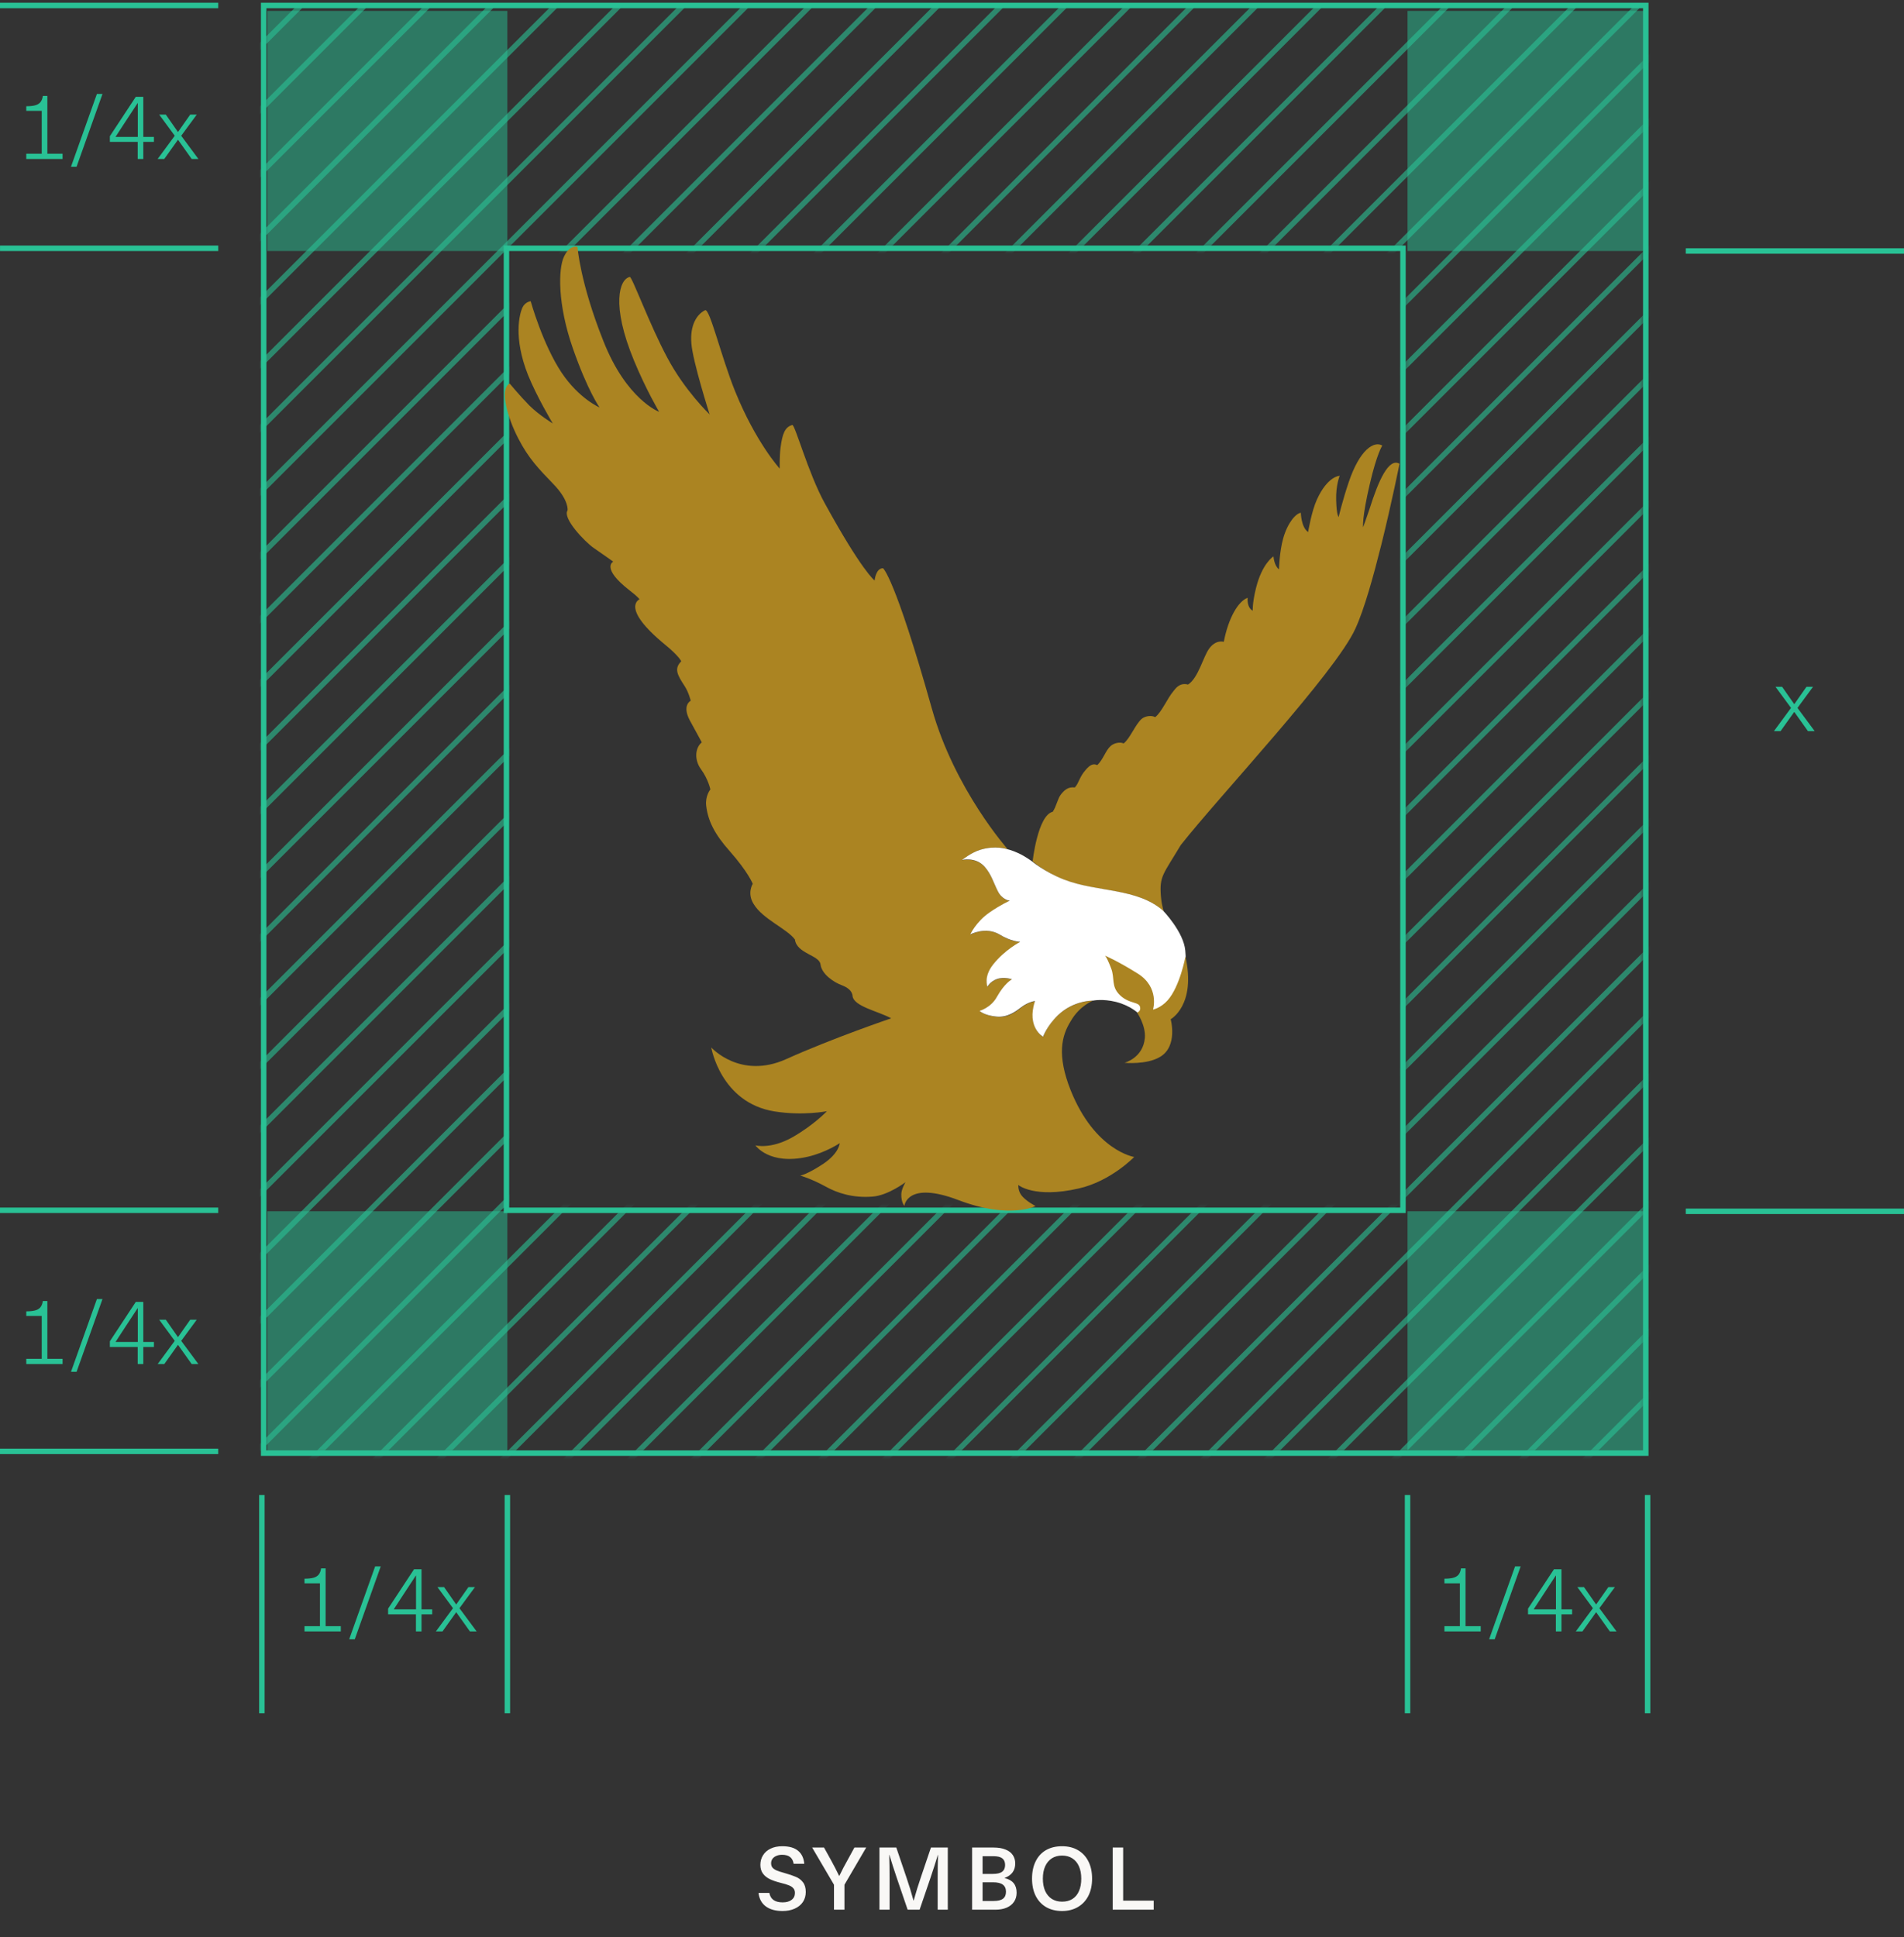 <svg width="349" height="355" viewBox="0 0 349 355" fill="none" xmlns="http://www.w3.org/2000/svg">
<rect x="0" y="0" width="349" height="355" fill="#333333" stroke="none"/>
<rect opacity="0.5" x="49" y="222" width="44" height="44" fill="#29C195"/>
<rect x="92.832" y="45.506" width="164.329" height="176.312" stroke="#29C195"/>
<rect opacity="0.5" x="49" y="2" width="44" height="44" fill="#29C195"/>
<rect opacity="0.5" x="258" y="222" width="44" height="44" fill="#29C195"/>
<rect opacity="0.5" x="258" y="2" width="44" height="44" fill="#29C195"/>
<path d="M48.328 1H301.669V266.323H48.328V1Z" stroke="#29C195"/>
<mask id="mask0_13290_20898" style="mask-type:alpha" maskUnits="userSpaceOnUse" x="48" y="1" width="254" height="266">
<path fill-rule="evenodd" clip-rule="evenodd" d="M301.341 1H48V266.323H301.341V1ZM257.329 45.506H93V221.817H257.329V45.506Z" fill="#0A382B"/>
</mask>
<g mask="url(#mask0_13290_20898)">
<g opacity="0.6">
<path d="M-610.703 655.36L332.945 -288.288" stroke="#29C195"/>
<path d="M-599.188 655.36L344.46 -288.288" stroke="#29C195"/>
<path d="M-587.516 655.36L356.132 -288.288" stroke="#29C195"/>
<path d="M-575.848 655.36L367.8 -288.288" stroke="#29C195"/>
<path d="M-564.172 655.36L379.476 -288.288" stroke="#29C195"/>
<path d="M-552.496 655.36L391.152 -288.288" stroke="#29C195"/>
<path d="M-540.828 655.36L402.82 -288.288" stroke="#29C195"/>
<path d="M-529.152 655.36L414.495 -288.288" stroke="#29C195"/>
<path d="M-517.48 655.36L426.167 -288.288" stroke="#29C195"/>
<path d="M-505.812 655.36L437.835 -288.288" stroke="#29C195"/>
<path d="M-494.129 655.36L449.519 -288.288" stroke="#29C195"/>
<path d="M-482.461 655.36L461.187 -288.288" stroke="#29C195"/>
<path d="M-470.785 655.36L472.863 -288.288" stroke="#29C195"/>
<path d="M-459.113 655.36L484.534 -288.288" stroke="#29C195"/>
<path d="M-447.438 655.36L496.21 -288.288" stroke="#29C195"/>
<path d="M-435.77 655.36L507.878 -288.288" stroke="#29C195"/>
<path d="M-424.094 655.36L519.554 -288.288" stroke="#29C195"/>
<path d="M-412.418 655.36L531.23 -288.288" stroke="#29C195"/>
<path d="M-400.75 655.36L542.898 -288.288" stroke="#29C195"/>
<path d="M-389.078 655.36L554.57 -288.288" stroke="#29C195"/>
<path d="M-377.402 655.36L566.245 -288.288" stroke="#29C195"/>
<path d="M-365.734 655.36L577.913 -288.288" stroke="#29C195"/>
<path d="M-354.059 655.36L589.589 -288.288" stroke="#29C195"/>
<path d="M-342.379 655.36L601.269 -288.288" stroke="#29C195"/>
<path d="M-330.703 655.36L612.945 -288.288" stroke="#29C195"/>
<path d="M-319.035 655.36L624.613 -288.288" stroke="#29C195"/>
<path d="M-307.359 655.36L636.288 -288.288" stroke="#29C195"/>
<path d="M-295.684 655.36L647.964 -288.288" stroke="#29C195"/>
<path d="M-284.016 655.36L659.632 -288.288" stroke="#29C195"/>
<path d="M-272.344 655.36L671.304 -288.288" stroke="#29C195"/>
<path d="M-260.668 655.36L682.98 -288.288" stroke="#29C195"/>
<path d="M-249 655.36L694.648 -288.288" stroke="#29C195"/>
<path d="M-237.316 655.36L706.331 -288.288" stroke="#29C195"/>
<path d="M-225.648 655.36L717.999 -288.288" stroke="#29C195"/>
<path d="M-213.969 655.36L729.679 -288.288" stroke="#29C195"/>
<path d="M-202.309 655.36L741.339 -288.288" stroke="#29C195"/>
<path d="M-190.625 655.36L753.023 -288.288" stroke="#29C195"/>
<path d="M-178.949 655.36L764.698 -288.288" stroke="#29C195"/>
<path d="M-167.281 655.36L776.366 -288.288" stroke="#29C195"/>
<path d="M-155.609 655.36L788.038 -288.288" stroke="#29C195"/>
<path d="M-143.934 655.36L799.714 -288.288" stroke="#29C195"/>
<path d="M-132.266 655.36L811.382 -288.288" stroke="#29C195"/>
<path d="M-120.59 655.36L823.058 -288.288" stroke="#29C195"/>
<path d="M-108.914 655.36L834.734 -288.288" stroke="#29C195"/>
<path d="M-97.246 655.36L846.402 -288.288" stroke="#29C195"/>
<path d="M-85.574 655.36L858.073 -288.288" stroke="#29C195"/>
<path d="M-73.898 655.36L869.749 -288.288" stroke="#29C195"/>
<path d="M-62.223 655.36L881.425 -288.288" stroke="#29C195"/>
<path d="M-50.547 655.36L893.101 -288.288" stroke="#29C195"/>
<path d="M-38.875 655.36L904.773 -288.288" stroke="#29C195"/>
<path d="M-27.207 655.36L916.441 -288.288" stroke="#29C195"/>
<path d="M-15.531 655.36L928.116 -288.288" stroke="#29C195"/>
<path d="M-3.855 655.36L939.792 -288.288" stroke="#29C195"/>
<path d="M7.812 655.36L951.46 -288.288" stroke="#29C195"/>
<path d="M19.484 655.36L963.132 -288.288" stroke="#29C195"/>
<path d="M31.16 655.36L974.808 -288.288" stroke="#29C195"/>
</g>
</g>
<path d="M331.396 134L328.9 130.496H328.868L326.372 134H325.156L328.292 129.744L325.444 125.872H326.66L328.868 129.04H328.9L331.124 125.872H332.324L329.476 129.744L332.628 134H331.396Z" fill="#29C195"/>
<path d="M0.004 45.506L40.004 45.506" stroke="#29C195"/>
<path d="M0 1L40 1" stroke="#29C195"/>
<path d="M309 46L349 46" stroke="#29C195"/>
<path d="M7.646 249.04L7.646 241.184H4.814V240.336C5.475 240.336 6.008 240.283 6.413 240.176C6.83 240.069 7.155 239.883 7.389 239.616C7.624 239.339 7.779 238.949 7.854 238.448H8.685L8.685 249.04H11.47V250H4.814L4.814 249.04H7.646ZM17.763 238.08H18.787L14.035 251.424H13.011L17.763 238.08ZM25.241 246.864H20.137V245.824L24.889 238.608H26.265L26.265 245.952H28.217V246.864H26.265V250H25.241V246.864ZM25.257 245.952V244.208L25.257 239.76H25.225L22.537 243.856L21.177 245.952H25.257ZM35.135 250L32.639 246.496H32.607L30.111 250H28.895L32.031 245.744L29.183 241.872H30.399L32.607 245.04H32.639L34.863 241.872H36.063L33.215 245.744L36.367 250H35.135Z" fill="#29C195"/>
<path d="M58.645 298.04V290.184H55.813V289.336C56.475 289.336 57.008 289.283 57.413 289.176C57.83 289.069 58.155 288.883 58.389 288.616C58.624 288.339 58.779 287.949 58.853 287.448H59.685V298.04H62.469V299H55.813V298.04H58.645ZM68.763 287.08H69.787L65.035 300.424H64.011L68.763 287.08ZM76.241 295.864H71.137V294.824L75.889 287.608H77.265V294.952H79.217V295.864H77.265V299H76.241V295.864ZM76.257 294.952V293.208V288.76H76.225L73.537 292.856L72.177 294.952H76.257ZM86.135 299L83.639 295.496H83.607L81.111 299H79.895L83.031 294.744L80.183 290.872H81.399L83.607 294.04H83.639L85.863 290.872H87.063L84.215 294.744L87.367 299H86.135Z" fill="#29C195"/>
<path d="M267.591 298.04V290.184H264.759V289.336C265.42 289.336 265.953 289.283 266.359 289.176C266.775 289.069 267.1 288.883 267.335 288.616C267.569 288.339 267.724 287.949 267.799 287.448H268.631V298.04H271.415V299H264.759V298.04H267.591ZM277.709 287.08H278.733L273.981 300.424H272.957L277.709 287.08ZM285.187 295.864H280.083V294.824L284.835 287.608H286.211V294.952H288.163V295.864H286.211V299H285.187V295.864ZM285.203 294.952V293.208V288.76H285.171L282.483 292.856L281.123 294.952H285.203ZM295.08 299L292.584 295.496H292.552L290.056 299H288.84L291.976 294.744L289.128 290.872H290.344L292.552 294.04H292.584L294.808 290.872H296.008L293.16 294.744L296.312 299H295.08Z" fill="#29C195"/>
<path d="M7.646 28.175L7.646 20.32H4.814V19.471C5.475 19.471 6.008 19.418 6.413 19.311C6.83 19.205 7.155 19.018 7.389 18.752C7.624 18.474 7.779 18.085 7.854 17.584H8.685L8.685 28.175H11.47V29.136H4.814L4.814 28.175H7.646ZM17.763 17.215H18.787L14.035 30.559H13.011L17.763 17.215ZM25.241 26H20.137V24.959L24.889 17.744H26.265L26.265 25.087H28.217V26H26.265V29.136H25.241V26ZM25.257 25.087V23.343L25.257 18.895H25.225L22.537 22.991L21.177 25.087H25.257ZM35.135 29.136L32.639 25.631H32.607L30.111 29.136H28.895L32.031 24.88L29.183 21.008H30.399L32.607 24.175H32.639L34.863 21.008H36.063L33.215 24.88L36.367 29.136L35.135 29.136Z" fill="#29C195"/>
<path d="M48 314L48 274" stroke="#29C195"/>
<path d="M0 221.817L40 221.817" stroke="#29C195"/>
<path d="M258 314L258 274" stroke="#29C195"/>
<path d="M93 314L93 274" stroke="#29C195"/>
<path d="M0 266L40 266" stroke="#29C195"/>
<path d="M309 222L349 222" stroke="#29C195"/>
<path d="M302 314L302 274" stroke="#29C195"/>
<path d="M195.108 161.262C201.137 163.59 208.46 162.707 213.235 166.962C213.396 167.123 212.951 166.199 212.789 164.233C212.506 160.539 213.194 160.299 216.431 154.879C223.471 145.928 244.754 123.328 248.436 115.22C250.054 111.727 251.754 105.586 253.21 99.765C255.112 92.098 256.528 84.993 256.528 84.993C254.545 83.829 252.644 88.164 251.066 93.182C250.499 94.908 249.852 96.634 249.852 96.634C249.852 96.634 249.609 94.988 251.106 88.606C252.401 83.066 253.372 81.661 253.372 81.661C251.875 80.778 249.245 82.344 247.222 88.365C246.089 91.697 245.361 94.788 245.361 94.788C245.361 94.627 244.996 94.587 244.916 91.657C244.835 88.927 245.563 87.201 245.563 87.201C245.563 87.201 243.378 87.201 241.395 91.536C240.384 93.744 239.777 97.517 239.777 97.517C238.482 96.634 238.442 93.985 238.442 93.985C237.552 94.065 236.014 95.791 235.205 98.681C234.517 101.13 234.436 104.342 234.436 104.342C233.546 103.699 233.425 101.973 233.425 101.973C233.425 101.973 231.361 103.218 230.228 107.753C229.54 110.523 229.621 111.928 229.621 111.928C228.489 111.326 228.691 109.56 228.691 109.56C226.991 110.162 225.171 113.213 224.321 117.628C224.321 117.628 222.864 117.146 221.61 118.913C220.558 120.358 219.627 124.292 217.766 125.456C216.188 125.054 215.46 126.218 215.096 126.66C213.963 127.985 212.951 130.514 211.737 131.437C211.13 131.076 209.957 131.196 209.31 131.718C208.136 132.681 207.084 135.451 205.952 136.254C205.304 135.933 204.171 136.174 203.564 136.736C202.634 137.578 202.27 139.104 201.137 140.228C200.449 139.907 199.842 140.107 198.992 141.111C197.819 142.436 197.778 143.52 197.009 144.322C195.755 144.162 195.067 144.844 194.461 145.607C193.854 146.37 193.651 147.774 192.963 148.778C190.212 149.42 189.281 157.85 189.281 157.85C189.281 157.85 191.466 159.857 195.108 161.262Z" fill="#AB8422"/>
<path d="M179.654 155.764C182.527 154.881 184.712 155.644 184.712 155.644C184.712 155.644 175.001 144.726 170.833 129.954C163.955 105.507 161.851 104.142 161.851 104.142C160.516 104.142 160.314 106.39 160.314 106.39C160.314 106.39 158.007 104.704 151.169 92.22C148.135 86.721 145.707 77.729 145.222 77.89C143.886 78.251 143.401 79.496 143.077 82.025C142.875 83.47 142.915 85.878 142.915 85.878C142.915 85.878 138.546 81.101 134.742 71.708C132.193 65.406 130.089 56.454 129.239 56.856C127.702 57.618 126.448 59.626 126.731 62.957C126.974 66.249 130.089 76.003 130.089 76.003L130.008 75.883C130.008 75.883 125.517 71.588 122.32 65.566C119.084 59.545 115.847 50.674 115.442 50.754C113.54 51.156 111.962 55.812 116.211 66.088C118.477 71.548 120.823 75.481 120.823 75.481C120.823 75.481 114.835 73.274 110.587 62.476C106.298 51.718 105.853 45.255 105.853 45.255C105.853 45.255 104.477 44.733 103.385 47.021C102.292 49.309 102.211 55.852 105.003 63.84C107.754 71.708 109.899 74.679 109.899 74.679C109.899 74.679 106.136 73.073 102.94 68.296C99.46 63.078 97.275 55.21 97.275 55.21C97.275 55.21 96.263 55.29 95.737 56.414C95.252 57.538 94.038 61.793 96.789 68.738C98.408 72.752 101.321 77.609 101.321 77.609C101.321 77.609 98.812 76.084 97.032 74.317C95.292 72.551 93.431 70.303 93.431 70.303C91.448 71.226 93.108 76.726 95.009 80.379C96.87 83.992 98.732 85.918 101.442 88.728C104.356 91.739 104.032 93.545 104.032 93.545C103.061 94.99 107.228 99.325 108.806 100.409C111.355 102.176 112.407 102.938 112.407 102.938C112.407 102.938 110.061 104.062 115.442 108.237C117.02 109.441 117.222 109.843 117.222 109.843C117.222 109.843 113.581 111.328 121.956 118.192C124.505 120.279 124.87 121.202 124.87 121.202C123.494 122.567 124.182 123.732 125.517 125.779C126.245 126.903 126.609 128.428 126.609 128.428C126.609 128.428 124.95 129.231 126.448 132.041C127.823 134.529 128.632 136.055 128.632 136.055C127.338 137.139 127.297 139.347 128.471 140.952C129.846 142.839 130.21 144.685 130.21 144.685C130.21 144.685 129.239 145.849 129.442 147.656C129.765 150.426 130.979 152.874 133.731 155.965C137.17 159.859 137.979 161.986 137.979 161.986C137.979 161.986 136.886 163.672 138.141 165.68C139.8 168.449 144.25 170.215 145.707 172.182C146.031 174.792 150.198 175.033 150.401 176.759C150.603 178.525 152.828 180.05 154.406 180.612C155.135 180.893 156.186 181.495 156.267 182.499C156.429 184.466 161.082 185.349 163.348 186.633C163.348 186.633 152.585 190.286 144.129 194.1C135.673 197.913 130.372 191.972 130.372 191.972C130.372 191.972 132.072 202.088 141.944 203.693C147.245 204.537 151.574 203.653 151.574 203.653C151.574 203.653 149.146 206.223 145.181 208.47C141.216 210.678 138.465 209.915 138.465 209.915C138.465 209.915 140.973 213.608 148.054 212.003C151.372 211.24 153.921 209.514 153.921 209.514C153.921 209.514 153.84 211.321 150.927 213.287C147.892 215.294 146.678 215.455 146.678 215.455C146.678 215.455 148.62 215.977 151.331 217.462C153.476 218.667 156.389 219.59 159.909 219.309C162.782 219.108 165.978 216.659 165.978 216.659C165.978 216.659 165.21 217.944 165.21 218.867C165.169 220.392 165.776 220.995 165.776 220.995C165.776 220.995 166.221 216.338 175.689 219.951C185.116 223.524 189.81 221.035 189.81 221.035C189.81 221.035 187.908 220.071 187.139 218.947C186.573 218.105 186.654 217.181 186.654 217.181C186.654 217.181 189.607 219.67 197.7 217.823C203.607 216.499 207.896 212.043 207.896 212.043C207.896 212.043 200.694 210.919 196.243 199.8C193.694 193.377 194.584 189.805 196.284 187.115C197.902 184.305 200.37 183.382 200.37 183.382C200.37 183.382 196.769 183.342 193.896 186.071C191.833 188.038 191.226 190.045 191.226 190.045C191.226 190.045 188.192 188.4 189.729 183.502C189.729 183.502 188.475 183.663 187.18 184.667C186.29 185.389 184.712 186.633 182.608 186.353C180.342 186.071 179.573 185.309 179.573 185.309C179.573 185.309 181.637 184.706 182.729 182.78C184.186 180.17 185.561 179.528 185.561 179.528C185.561 179.528 184.105 179.007 182.729 179.488C181.434 179.93 181.03 180.893 181.03 180.893C181.03 180.893 180.302 179.087 182.041 176.839C184.145 174.15 187.018 172.664 187.018 172.664C187.018 172.664 185.278 172.584 183.295 171.34C180.706 169.734 177.874 171.299 177.874 171.299C177.874 171.299 178.885 169.011 181.434 167.245C183.538 165.8 185.116 165.118 185.116 165.118C185.116 165.118 183.741 164.997 182.931 163.391C182.122 161.786 181.718 160.3 180.544 158.936C178.885 157.009 176.377 157.651 176.377 157.651C176.377 157.651 177.955 156.286 179.654 155.764Z" fill="#AB8422"/>
<path d="M193.912 186.07C196.785 183.301 200.386 183.381 200.386 183.381C200.386 183.381 202.126 183.02 204.553 183.622C207.385 184.345 208.761 185.83 208.761 185.83C208.761 185.83 212.848 185.709 214.021 184.585C216.206 182.418 217.703 178.845 217.258 174.189C216.934 170.777 213.212 166.923 213.212 166.923C208.437 162.708 201.114 163.551 195.085 161.223C191.444 159.818 189.097 157.811 189.097 157.811C189.097 157.811 187.883 156.928 186.669 156.366C185.455 155.804 184.646 155.644 184.646 155.644C184.646 155.644 182.462 154.88 179.629 155.764C177.97 156.286 176.352 157.61 176.352 157.61C176.352 157.61 178.86 156.968 180.519 158.895C181.733 160.3 182.097 161.745 182.907 163.35C183.716 164.956 185.091 165.077 185.091 165.077C185.091 165.077 183.513 165.759 181.409 167.204C178.86 168.97 177.849 171.258 177.849 171.258C177.849 171.258 180.681 169.733 183.271 171.299C185.253 172.543 186.993 172.623 186.993 172.623C186.993 172.623 184.12 174.108 182.016 176.798C180.236 179.046 181.005 180.852 181.005 180.852C181.005 180.852 181.409 179.929 182.704 179.447C184.08 178.965 185.496 179.487 185.496 179.487C185.496 179.487 184.161 180.13 182.704 182.739C181.612 184.706 179.548 185.268 179.548 185.268C179.548 185.268 180.317 186.07 182.583 186.311C184.687 186.552 186.265 185.308 187.155 184.625C188.449 183.622 189.704 183.461 189.704 183.461C188.126 188.359 191.201 190.004 191.201 190.004C191.201 190.004 191.848 188.078 193.912 186.07Z" fill="white"/>
<path d="M205.236 182.34C203.617 180.734 204.386 179.289 203.658 177.443C202.727 175.034 202.484 175.115 202.484 175.115C202.484 175.115 204.791 176.078 208.513 178.406C212.6 180.935 211.346 185.03 211.346 185.03C211.346 185.03 212.762 184.749 214.016 183.344C216.282 180.815 217.293 175.315 217.293 175.315C219.276 184.267 214.582 186.796 214.582 186.796C214.582 186.796 215.958 191.733 212.64 193.7C210.172 195.186 206.126 194.784 206.126 194.784C206.126 194.784 209.525 193.901 209.848 190.248C210.051 187.92 208.432 185.592 208.432 185.592C208.432 185.592 209.039 185.351 208.999 184.829C209.039 183.464 207.056 184.146 205.236 182.34Z" fill="#AB8422"/>
<path d="M143.439 350.24C142.159 350.24 141.135 349.957 140.367 349.392C139.599 348.816 139.157 347.995 139.039 346.928H141.023C141.226 348.08 142.037 348.656 143.455 348.656C144.159 348.656 144.709 348.501 145.103 348.192C145.509 347.883 145.711 347.461 145.711 346.928C145.711 346.576 145.615 346.293 145.423 346.08C145.242 345.856 144.97 345.675 144.607 345.536C144.255 345.387 143.765 345.237 143.135 345.088C142.357 344.896 141.695 344.672 141.151 344.416C140.607 344.16 140.175 343.819 139.855 343.392C139.535 342.965 139.375 342.427 139.375 341.776C139.375 341.125 139.535 340.544 139.855 340.032C140.175 339.509 140.634 339.104 141.231 338.816C141.839 338.517 142.559 338.368 143.391 338.368C144.661 338.368 145.626 338.645 146.287 339.2C146.949 339.744 147.327 340.539 147.423 341.584H145.471C145.386 341.029 145.173 340.619 144.831 340.352C144.49 340.075 143.999 339.936 143.359 339.936C142.954 339.936 142.597 340.005 142.287 340.144C141.989 340.272 141.754 340.453 141.583 340.688C141.423 340.923 141.343 341.189 141.343 341.488C141.343 341.808 141.423 342.069 141.583 342.272C141.754 342.475 142.005 342.651 142.335 342.8C142.666 342.939 143.141 343.093 143.759 343.264C144.666 343.52 145.375 343.76 145.887 343.984C146.41 344.197 146.842 344.528 147.183 344.976C147.525 345.413 147.695 346.005 147.695 346.752C147.695 347.445 147.519 348.059 147.167 348.592C146.815 349.115 146.314 349.52 145.663 349.808C145.023 350.096 144.282 350.24 143.439 350.24ZM152.868 345.424L148.868 338.608H151.044L152.292 340.864C152.826 341.824 153.332 342.805 153.812 343.808H153.844C154.356 342.741 154.868 341.76 155.38 340.864L156.612 338.608H158.772L154.788 345.424V350H152.868V345.424ZM171.874 344.272C171.874 342.672 171.895 341.232 171.938 339.952H171.906C171.532 341.2 171.074 342.629 170.53 344.24L168.562 350H166.37L164.402 344.24C163.858 342.629 163.399 341.2 163.026 339.952H162.994C163.036 341.232 163.058 342.672 163.058 344.272V350H161.202V338.608H164.29L166.13 344.032C166.631 345.493 167.068 346.923 167.442 348.32H167.474C167.89 346.837 168.332 345.408 168.802 344.032L170.642 338.608H173.73V350H171.874V344.272ZM182.106 338.608C182.991 338.608 183.727 338.731 184.314 338.976C184.911 339.211 185.354 339.547 185.642 339.984C185.941 340.421 186.09 340.933 186.09 341.52C186.09 342.811 185.445 343.696 184.154 344.176V344.208C185.615 344.549 186.346 345.44 186.346 346.88C186.346 347.509 186.191 348.059 185.882 348.528C185.573 348.997 185.125 349.36 184.538 349.616C183.951 349.872 183.247 350 182.426 350H178.186V338.608H182.106ZM181.994 343.44C182.773 343.44 183.338 343.307 183.69 343.04C184.053 342.763 184.234 342.352 184.234 341.808C184.234 341.264 184.063 340.859 183.722 340.592C183.381 340.325 182.837 340.192 182.09 340.192H180.106V343.44H181.994ZM182.138 348.4C182.917 348.4 183.487 348.261 183.85 347.984C184.213 347.707 184.394 347.28 184.394 346.704C184.394 346.128 184.202 345.696 183.818 345.408C183.445 345.12 182.842 344.976 182.01 344.976H180.106V348.4H182.138ZM194.674 338.368C195.794 338.368 196.765 338.608 197.586 339.088C198.418 339.568 199.058 340.256 199.506 341.152C199.954 342.037 200.178 343.088 200.178 344.304C200.178 345.499 199.954 346.544 199.506 347.44C199.058 348.325 198.418 349.013 197.586 349.504C196.754 349.995 195.784 350.24 194.674 350.24C193.554 350.24 192.578 350 191.746 349.52C190.925 349.04 190.29 348.357 189.842 347.472C189.394 346.576 189.17 345.52 189.17 344.304C189.17 343.088 189.389 342.037 189.826 341.152C190.264 340.256 190.893 339.568 191.714 339.088C192.546 338.608 193.533 338.368 194.674 338.368ZM194.674 340.08C193.949 340.08 193.32 340.251 192.786 340.592C192.264 340.933 191.858 341.424 191.57 342.064C191.293 342.693 191.154 343.44 191.154 344.304C191.154 345.168 191.293 345.92 191.57 346.56C191.858 347.189 192.264 347.675 192.786 348.016C193.32 348.357 193.949 348.528 194.674 348.528C195.421 348.528 196.056 348.363 196.578 348.032C197.112 347.691 197.512 347.205 197.778 346.576C198.056 345.947 198.194 345.189 198.194 344.304C198.194 343.44 198.056 342.693 197.778 342.064C197.501 341.424 197.096 340.933 196.562 340.592C196.04 340.251 195.41 340.08 194.674 340.08ZM211.472 350H203.952V338.608H205.872V348.336H211.472V350Z" fill="#F9F8F6"/>
</svg>
